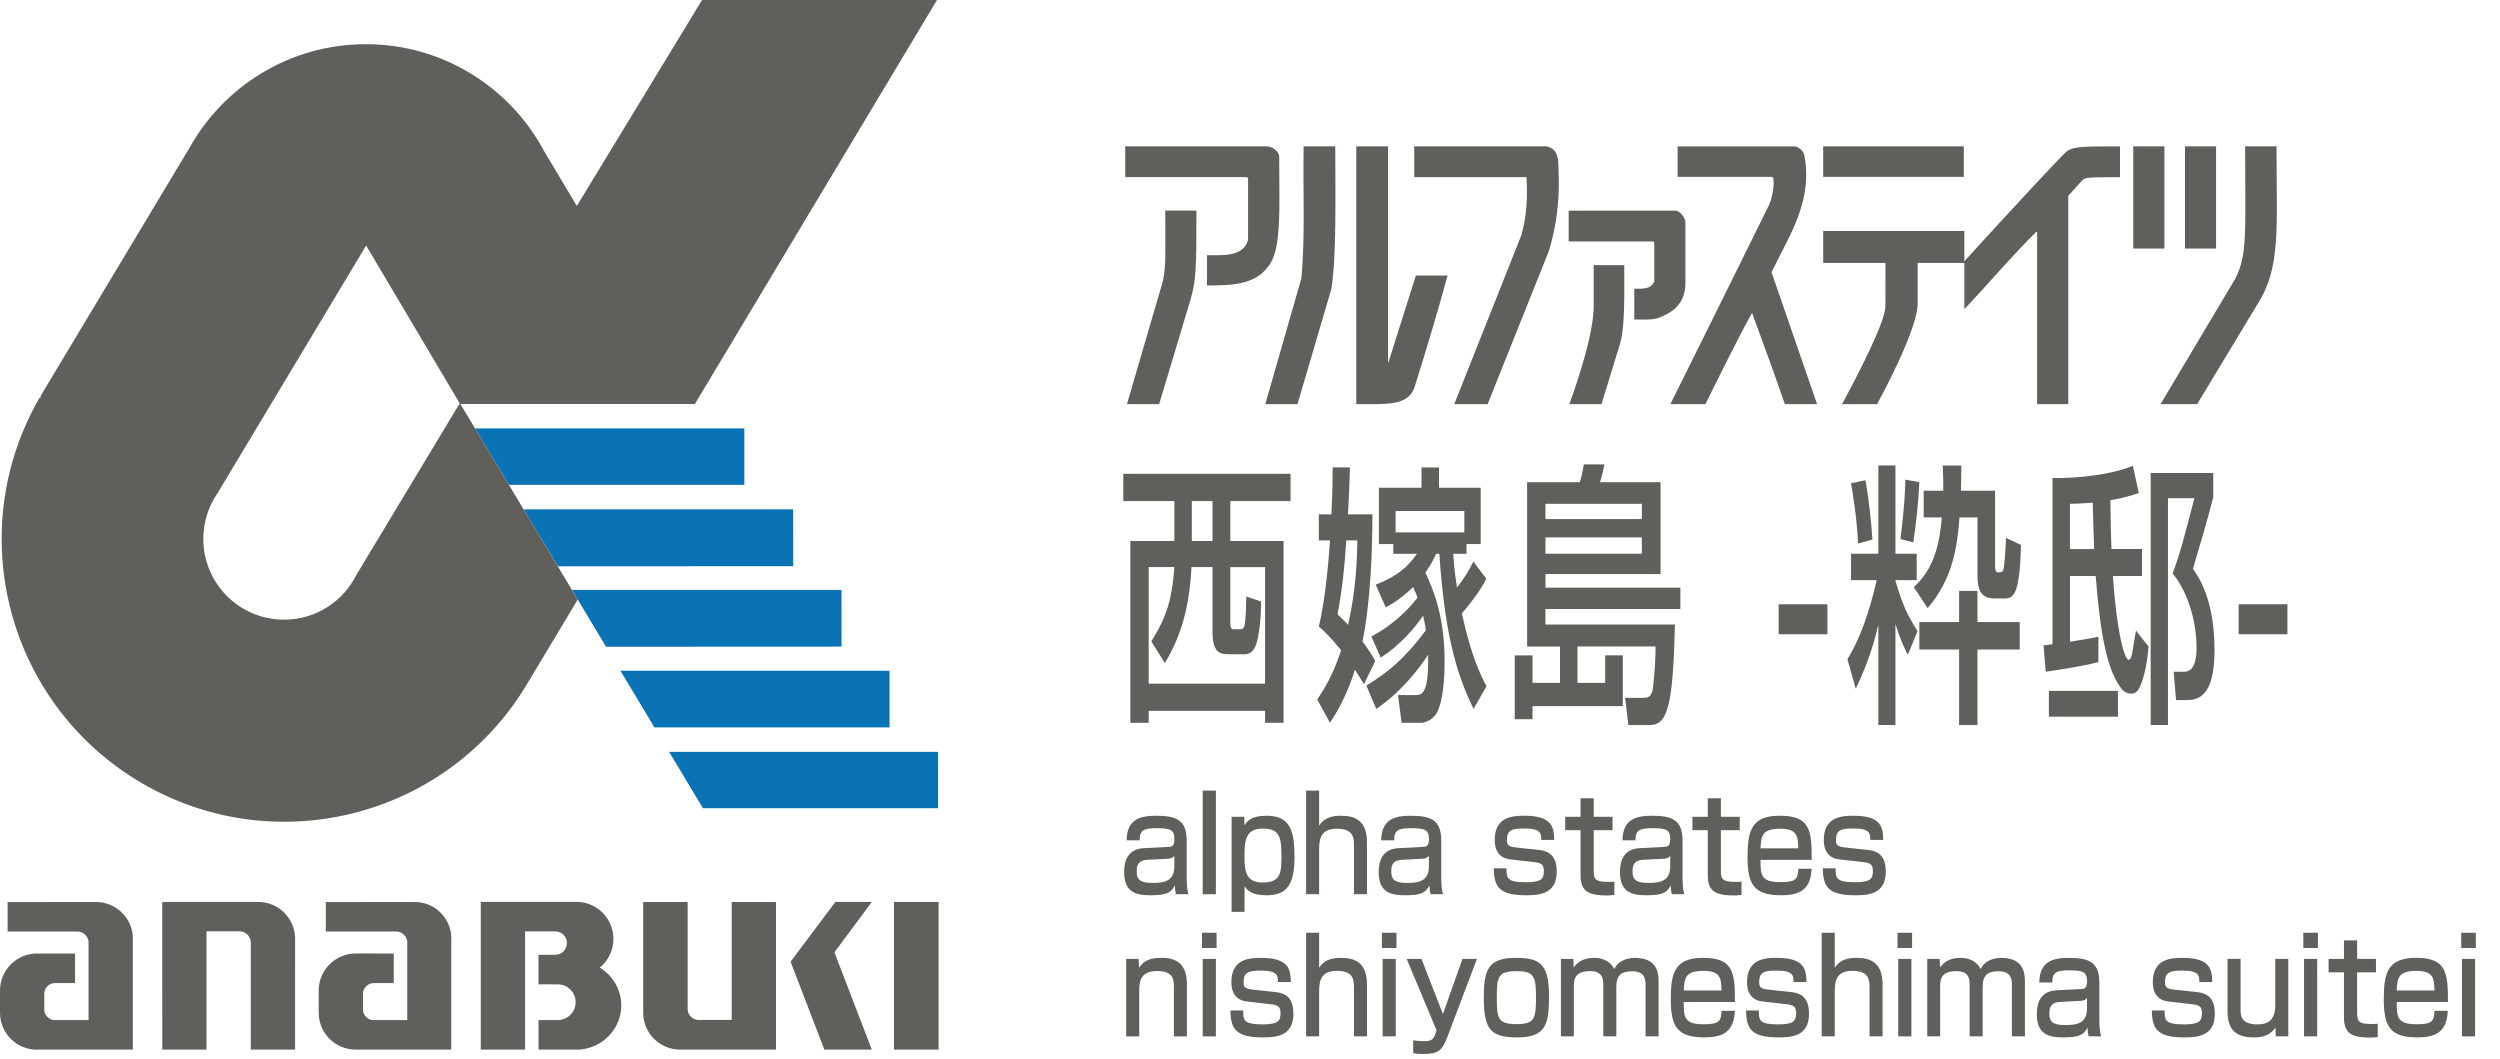 <?xml version="1.0" encoding="UTF-8"?><svg id="_レイヤー_1" xmlns="http://www.w3.org/2000/svg" viewBox="0 0 134.3 56.9"><defs><style>.cls-1{fill:#605f5b;}.cls-2{fill:#0a73b5;}</style></defs><path class="cls-1" d="M24.244,50.277c-.082-1.019-.922-1.821-1.964-1.821-.006,0-4.778.002-4.778.002v1.584h3.834c.28.029.511.256.541.537v4.219h-1.882c-.253-.04-.454-.24-.494-.493v-.988c.043-.287.288-.507.588-.507h-.002,1.064v-1.587l-2.04-.002c-1.094,0-1.99.892-1.99,1.987v1.199c0,1.095.891,1.977,1.987,1.977h5.133l.002-6.107Z"/><path class="cls-1" d="M7.134,50.277c-.082-1.019-.936-1.821-1.976-1.821-.005,0-4.749.002-4.749.002v1.584h3.804c.283.029.513.256.544.537v4.219h-1.883c-.253-.04-.454-.24-.494-.493v-.988c.042-.287.288-.507.588-.507h-.003,1.067v-1.587H1.99v-.002c-1.095,0-1.99.892-1.99,1.987v1.199c0,1.095.89,1.983,1.985,1.983v-.006h5.151l-.002-6.107Z"/><path class="cls-1" d="M15.852,50.347c-.046-1.054-.919-1.895-1.983-1.895h-5.154l.002,7.932h2.376v-6.352h1.785c.324,0,.586.269.595.589v5.763h2.378l.002-6.038Z"/><rect class="cls-1" x="48.024" y="48.453" width="2.397" height="7.932"/><path class="cls-1" d="M39.309,54.789l-1.774.002c-.327,0-.591-.258-.594-.584v-5.753h-2.389v5.95c0,1.095.888,1.982,1.984,1.982h5.15v-7.931h-2.378v6.336Z"/><path class="cls-1" d="M32.217,51.981c.449-.364.737-.921.737-1.544,0-1.083-.888-1.985-1.955-1.985v-.003h-5.164v.006h-.008v7.93h2.38v-6.35h1.679c.317.03.568.298.568.623,0,.341-.27.625-.61.632h-.917v1.587h1.038v.002c.528,0,.958.429.958.958s-.43.959-.958.959l.035.003h-1.07v1.586l2.207-.002c1.251-.092,2.237-1.121,2.237-2.375,0-.859-.463-1.61-1.157-2.028"/><polygon class="cls-1" points="44.875 48.453 42.47 51.662 42.47 51.664 44.286 56.385 46.834 56.385 44.825 51.159 46.835 48.451 44.875 48.453"/><polygon class="cls-2" points="27.34 26.048 39.987 26.048 39.987 23.014 25.518 23.014 27.34 26.048"/><polygon class="cls-2" points="29.973 30.422 42.612 30.415 42.61 27.363 28.127 27.363 29.973 30.422"/><polygon class="cls-2" points="32.556 34.743 45.209 34.737 45.207 31.691 30.726 31.691 32.556 34.743"/><polygon class="cls-2" points="35.157 39.077 47.787 39.077 47.787 36.031 33.328 36.031 35.157 39.077"/><polygon class="cls-2" points="37.761 43.416 50.392 43.417 50.393 40.392 35.945 40.39 37.761 43.416"/><path class="cls-1" d="M50.336,0h-12.623l-6.726,11.063-1.764-2.957c-1.827-3.41-5.426-5.732-9.567-5.732-4.087,0-7.646,2.26-9.494,5.598l-8,13.331.066.055-.101.005c-4.195,7.263-1.706,16.552,5.558,20.745,7.263,4.194,16.55,1.704,20.745-5.559l2.606-4.34-6.304-10.505h12.596L50.336,0ZM19.153,30.866c-.707,1.436-2.185,2.423-3.892,2.423-2.397,0-4.339-1.943-4.339-4.338,0-.912.281-1.759.763-2.456l7.983-13.305,5.027,8.478-5.54,9.199Z"/><path class="cls-1" d="M68.061,7.862c.289,0,.657.282.657.562,0,2.686.153,5.027-.6,5.904-.734,1.005-2.072,1.005-3.28,1.005v-1.625c.799,0,1.964.111,2.209-.828v-3.278s.003-.089-.121-.089h-6.478v-1.652h7.613Z"/><path class="cls-1" d="M62.448,15.184c.203-.777.15-1.549.15-3.869h1.673c0,3.031-.01,3.692-.301,4.725l-1.701,5.67h-1.73l1.908-6.526Z"/><path class="cls-1" d="M69.912,14.948c.209-2.301.075-4.723.119-7.086h1.7c0,2.831.072,5.789-.207,7.648l-1.822,6.2h-1.731l1.941-6.762Z"/><path class="cls-1" d="M72.859,7.862h1.708v11.662l1.495-4.721,1.703-.002c-.565,2.066-1.165,4.044-1.792,6.053-.381.954-1.475.856-3.114.856V7.862Z"/><path class="cls-1" d="M83.079,7.862c.79.162.604,1.05.655,1.566.047,1.371-.133,2.804-.536,4.073l-3.283,8.209h-1.792l3.611-9.094c.283-.99.33-2.054.27-3.102h-6.03v-1.653h7.107Z"/><path class="cls-1" d="M85.613,16.54v-2.298h1.642c0,1.453.044,3.266-.209,4.16l-1.014,3.309h-1.73s1.267-3.342,1.31-5.171"/><path class="cls-1" d="M90.001,11.316c.242,0,.539.384.539.624v3.254c0,.831-.367,1.423-1.224,1.792-.434.235-1.002.176-1.523.176v-1.651c.404,0,.895.042,1.073-.385v-2.095s.005-.059-.119-.059h-4.478v-1.656h5.731Z"/><path class="cls-1" d="M95.055,10.963c.075-.159.285-.882.211-1.36,0,0-.013-.101-.129-.101h-5.016v-1.639h6.239c.256,0,.504.233.567.471.48,2.465-.821,4.341-1.761,6.291l2.447,7.086h-1.731c-.554-1.639-1.165-3.247-1.761-4.901-.881,1.578-1.687,3.279-2.508,4.901h-1.88s5.057-10.185,5.321-10.747"/><path class="cls-1" d="M97.942,12.41h7.583v1.624s3.569-3.928,5.373-5.787c.389-.384.774-.384,2.987-.384v1.657c-1.719,0-1.856,0-2.032.174l-.746.828v11.19h-1.673v-9.241l-.029-.031c-1.3,1.27-2.579,2.805-3.88,4.164v-2.48h-2.507v2.18c0,1.458-2.182,5.408-2.182,5.408h-1.879c.637-1.197,2.327-4.364,2.327-5.256,0-1.291.002-1.733.002-2.331h-3.343l-.002-1.713Z"/><path class="cls-1" d="M97.942,7.862h7.553v1.638h-7.552s-.002-1.638-.002-1.638"/><rect class="cls-1" x="114.6" y="7.862" width="1.671" height="5.49"/><path class="cls-1" d="M120.093,14.948c.661-1.299.515-2.636.515-7.086h1.687c0,4.437.245,6.521-1.039,8.505l-3.224,5.343h-1.968l4.029-6.762Z"/><rect class="cls-1" x="117.376" y="7.862" width="1.671" height="5.49"/><path class="cls-1" d="M63.749,47.148c0,.544.057.756.095.89h-.674c-.038-.177-.045-.247-.057-.473-.197.395-.459.529-1.297.529-.726,0-1.425-.12-1.425-1.229,0-.282,0-1.243,1.038-1.3l1.323-.07c.171-.007.336-.015.336-.417,0-.502-.21-.586-.954-.586-.674,0-.915.092-.915.65h-.695c.007-1.116.714-1.321,1.571-1.321,1.14,0,1.654.247,1.654,1.356v1.97ZM63.087,45.968c-.095.156-.298.163-.35.163l-1.074.056c-.592.029-.598.374-.598.657,0,.529.374.586.895.586.617,0,1.126-.12,1.126-.89v-.572Z"/><path class="cls-1" d="M65.316,42.472v5.566h-.707v-5.566h.707Z"/><path class="cls-1" d="M66.162,43.878h.681l.007.459c.152-.226.362-.515,1.195-.515,1.292,0,1.495.847,1.495,2.232,0,1.504-.438,2.041-1.495,2.041-.807,0-1.036-.262-1.188-.488v1.378h-.695v-5.107ZM68.839,45.947c0-1.031-.133-1.434-1.012-1.434-.96,0-.972.714-.972,1.54,0,.819.12,1.356.979,1.356.992,0,1.005-.558,1.005-1.462Z"/><path class="cls-1" d="M70.864,42.472v1.886c.312-.509.859-.537,1.183-.537.75,0,1.387.261,1.387,1.433v2.783h-.7v-2.677c0-.382-.064-.841-.909-.841-.745,0-.961.374-.961,1.067v2.451h-.7v-5.566h.7Z"/><path class="cls-1" d="M77.424,47.148c0,.544.057.756.095.89h-.674c-.038-.177-.045-.247-.057-.473-.197.395-.459.529-1.297.529-.726,0-1.425-.12-1.425-1.229,0-.282,0-1.243,1.038-1.3l1.323-.07c.171-.007.336-.015.336-.417,0-.502-.21-.586-.954-.586-.674,0-.915.092-.915.65h-.695c.007-1.116.714-1.321,1.571-1.321,1.14,0,1.654.247,1.654,1.356v1.97ZM76.762,45.968c-.095.156-.298.163-.35.163l-1.074.056c-.592.029-.598.374-.598.657,0,.529.374.586.895.586.617,0,1.126-.12,1.126-.89v-.572Z"/><path class="cls-1" d="M82.795,45.12c0-.318.007-.614-.89-.614-.643,0-.954.056-.954.622,0,.218.038.352.459.395l1.297.142c.629.07.921.437.921,1.158,0,1.229-.966,1.271-1.654,1.271-1.455,0-1.716-.473-1.729-1.448h.686c0,.516,0,.749,1.057.749.826,0,.947-.198.947-.601,0-.339-.121-.437-.509-.48l-1.297-.148c-.833-.092-.833-.862-.833-1.046,0-1.264.999-1.299,1.609-1.299,1.552,0,1.571.706,1.583,1.299h-.693Z"/><path class="cls-1" d="M84.908,42.882h.707v.996h1.012v.721h-1.012v2.162c0,.487.083.614.807.614.133,0,.178-.007.3-.014v.714c-.191.028-.338.028-.414.028-1.112,0-1.4-.31-1.4-1.109v-2.395h-.826v-.721h.826v-.996Z"/><path class="cls-1" d="M90.386,47.148c0,.544.057.756.095.89h-.676c-.038-.177-.043-.247-.057-.473-.196.395-.457.529-1.297.529-.724,0-1.424-.12-1.424-1.229,0-.282,0-1.243,1.036-1.3l1.323-.07c.171-.007.338-.015.338-.417,0-.502-.21-.586-.954-.586-.674,0-.916.092-.916.65h-.693c.007-1.116.712-1.321,1.571-1.321,1.138,0,1.654.247,1.654,1.356v1.97ZM89.725,45.968c-.095.156-.3.163-.35.163l-1.076.056c-.591.029-.598.374-.598.657,0,.529.376.586.897.586.617,0,1.126-.12,1.126-.89v-.572Z"/><path class="cls-1" d="M91.742,42.882h.705v.996h1.012v.721h-1.012v2.162c0,.487.083.614.809.614.133,0,.178-.007.298-.014v.714c-.191.028-.336.028-.412.028-1.114,0-1.4-.31-1.4-1.109v-2.395h-.826v-.721h.826v-.996Z"/><path class="cls-1" d="M94.574,46.194c.005.798.012,1.194,1.062,1.194.838,0,.941-.156.973-.721h.712c-.057,1.017-.497,1.426-1.635,1.426-1.481,0-1.807-.593-1.807-2.062,0-1.392.204-2.211,1.73-2.211,1.621,0,1.723.77,1.716,2.373h-2.752ZM96.603,45.572c-.012-.636-.05-1.052-.966-1.052-.954,0-1.031.353-1.062,1.052h2.028Z"/><path class="cls-1" d="M100.472,45.12c0-.318.005-.614-.89-.614-.643,0-.954.056-.954.622,0,.218.038.352.457.395l1.297.142c.63.07.923.437.923,1.158,0,1.229-.968,1.271-1.654,1.271-1.457,0-1.716-.473-1.73-1.448h.688c0,.516,0,.749,1.055.749.828,0,.947-.198.947-.601,0-.339-.12-.437-.507-.48l-1.297-.148c-.833-.092-.833-.862-.833-1.046,0-1.264.998-1.299,1.609-1.299,1.55,0,1.569.706,1.583,1.299h-.693Z"/><path class="cls-1" d="M61.166,51.513l.026.481c.324-.53.89-.537,1.19-.537.355,0,1.379,0,1.379,1.377v2.84h-.7v-2.705c0-.318-.038-.805-.876-.805-.878,0-.986.481-.986,1.067v2.444h-.7v-4.16h.667Z"/><path class="cls-1" d="M65.355,50.107v.819h-.783v-.819h.783ZM65.316,51.513v4.16h-.707v-4.16h.707Z"/><path class="cls-1" d="M68.649,52.755c0-.318.007-.614-.89-.614-.643,0-.954.056-.954.622,0,.218.038.352.459.395l1.297.142c.629.07.921.437.921,1.158,0,1.229-.966,1.271-1.654,1.271-1.455,0-1.716-.473-1.729-1.448h.686c0,.516,0,.749,1.057.749.826,0,.947-.198.947-.601,0-.339-.121-.437-.509-.48l-1.297-.148c-.833-.092-.833-.862-.833-1.046,0-1.264.999-1.299,1.609-1.299,1.552,0,1.571.706,1.583,1.299h-.693Z"/><path class="cls-1" d="M70.864,50.107v1.886c.312-.509.859-.537,1.183-.537.75,0,1.387.261,1.387,1.433v2.783h-.7v-2.677c0-.382-.064-.841-.909-.841-.745,0-.961.374-.961,1.067v2.451h-.7v-5.566h.7Z"/><path class="cls-1" d="M75.019,50.107v.819h-.783v-.819h.783ZM74.981,51.513v4.16h-.707v-4.16h.707Z"/><path class="cls-1" d="M76.362,51.513l1.152,2.959,1.05-2.959h.776l-1.578,4.167c-.293.77-.495.94-1.316.94-.319,0-.457-.029-.528-.049v-.685c.338.049.592.049.604.049.419,0,.516-.156.611-.467l.038-.12-1.604-3.836h.795Z"/><path class="cls-1" d="M81.407,51.456c1.266,0,1.807.261,1.807,2.055,0,1.497-.159,2.218-1.697,2.218-1.393,0-1.807-.367-1.807-2.126,0-1.455.197-2.147,1.697-2.147ZM81.464,55.016c.987,0,1.05-.289,1.05-1.518,0-1.109-.171-1.328-1.05-1.328-1.01,0-1.055.333-1.055,1.434,0,1.095.05,1.412,1.055,1.412Z"/><path class="cls-1" d="M84.52,51.513l.019.459c.223-.304.528-.515,1.095-.515.229,0,.781.028,1.088.6.248-.537.857-.6,1.105-.6,1.197,0,1.273.812,1.273,1.264v2.952h-.7v-2.762c0-.268-.019-.734-.712-.734-.573,0-.859.191-.859.833v2.663h-.7v-2.699c0-.374-.012-.805-.719-.805-.864,0-.864.523-.864.827v2.677h-.693v-4.16h.667Z"/><path class="cls-1" d="M90.45,53.829c.005.798.012,1.194,1.062,1.194.838,0,.941-.156.973-.721h.712c-.057,1.017-.497,1.426-1.635,1.426-1.481,0-1.807-.593-1.807-2.062,0-1.392.204-2.211,1.73-2.211,1.621,0,1.723.77,1.716,2.373h-2.752ZM92.479,53.207c-.012-.636-.05-1.052-.966-1.052-.954,0-1.031.353-1.062,1.052h2.028Z"/><path class="cls-1" d="M96.348,52.755c0-.318.005-.614-.89-.614-.643,0-.954.056-.954.622,0,.218.038.352.457.395l1.297.142c.63.07.923.437.923,1.158,0,1.229-.968,1.271-1.654,1.271-1.457,0-1.716-.473-1.73-1.448h.688c0,.516,0,.749,1.055.749.828,0,.947-.198.947-.601,0-.339-.12-.437-.507-.48l-1.297-.148c-.833-.092-.833-.862-.833-1.046,0-1.264.998-1.299,1.609-1.299,1.55,0,1.569.706,1.583,1.299h-.693Z"/><path class="cls-1" d="M98.563,50.107v1.886c.312-.509.857-.537,1.183-.537.75,0,1.386.261,1.386,1.433v2.783h-.7v-2.677c0-.382-.064-.841-.909-.841-.745,0-.96.374-.96,1.067v2.451h-.7v-5.566h.7Z"/><path class="cls-1" d="M102.718,50.107v.819h-.783v-.819h.783ZM102.68,51.513v4.16h-.707v-4.16h.707Z"/><path class="cls-1" d="M104.201,51.513l.019.459c.222-.304.527-.515,1.093-.515.229,0,.783.028,1.088.6.248-.537.859-.6,1.107-.6,1.195,0,1.271.812,1.271,1.264v2.952h-.7v-2.762c0-.268-.019-.734-.712-.734-.572,0-.857.191-.857.833v2.663h-.7v-2.699c0-.374-.014-.805-.719-.805-.866,0-.866.523-.866.827v2.677h-.693v-4.16h.669Z"/><path class="cls-1" d="M112.777,54.783c0,.544.057.756.095.89h-.674c-.038-.177-.045-.247-.057-.473-.197.395-.459.529-1.297.529-.726,0-1.425-.12-1.425-1.229,0-.282,0-1.243,1.038-1.3l1.323-.07c.171-.007.336-.015.336-.417,0-.502-.21-.586-.954-.586-.674,0-.915.092-.915.65h-.695c.007-1.116.714-1.321,1.571-1.321,1.14,0,1.654.247,1.654,1.356v1.97ZM112.115,53.603c-.095.156-.298.163-.35.163l-1.074.056c-.592.029-.598.374-.598.657,0,.529.374.586.895.586.617,0,1.126-.12,1.126-.89v-.572Z"/><path class="cls-1" d="M118.148,52.755c0-.318.007-.614-.89-.614-.643,0-.954.056-.954.622,0,.218.038.352.459.395l1.297.142c.629.07.921.437.921,1.158,0,1.229-.966,1.271-1.654,1.271-1.455,0-1.716-.473-1.729-1.448h.686c0,.516,0,.749,1.057.749.826,0,.947-.198.947-.601,0-.339-.121-.437-.509-.48l-1.297-.148c-.833-.092-.833-.862-.833-1.046,0-1.264.999-1.299,1.609-1.299,1.552,0,1.571.706,1.583,1.299h-.693Z"/><path class="cls-1" d="M122.258,55.673l-.024-.481c-.326.53-.916.537-1.178.537-.838,0-1.393-.325-1.393-1.399v-2.818h.7v2.677c0,.339,0,.841.904.841.464,0,.96-.134.96-1.031v-2.486h.7v4.16h-.669Z"/><path class="cls-1" d="M124.518,50.107v.819h-.783v-.819h.783ZM124.48,51.513v4.16h-.707v-4.16h.707Z"/><path class="cls-1" d="M125.918,50.517h.707v.996h1.012v.721h-1.012v2.162c0,.487.083.614.807.614.133,0,.178-.007.3-.014v.714c-.191.028-.338.028-.414.028-1.112,0-1.4-.31-1.4-1.109v-2.395h-.826v-.721h.826v-.996Z"/><path class="cls-1" d="M128.75,53.829c.007.798.012,1.194,1.062,1.194.84,0,.942-.156.973-.721h.712c-.057,1.017-.495,1.426-1.633,1.426-1.483,0-1.807-.593-1.807-2.062,0-1.392.203-2.211,1.73-2.211,1.621,0,1.723.77,1.716,2.373h-2.754ZM130.778,53.207c-.012-.636-.05-1.052-.966-1.052-.954,0-1.031.353-1.062,1.052h2.028Z"/><path class="cls-1" d="M133,50.107v.819h-.783v-.819h.783ZM132.962,51.513v4.16h-.707v-4.16h.707Z"/><path class="cls-1" d="M69.33,26.916h-3.237v2.147h2.86v9.767h-.994v-.641h-6.251v.641h-.986v-9.767h2.366v-2.147h-2.744v-1.462h8.986v1.462ZM61.707,30.465v6.262h6.251v-6.262h-1.865v2.997c0,.343.097.343.213.343h.289c.145,0,.251,0,.289-.373.04-.314.068-1.044.068-1.387l.793.268c.009.954-.135,1.893-.242,2.237-.116.358-.3.596-.618.596h-.792c-.502,0-.956,0-.956-1.207v-3.475h-1.131c-.125,2.55-.743,3.996-1.429,5.159l-.726-1.163c.88-1.432,1.112-2.341,1.237-3.996h-1.38ZM64.024,26.916v2.147h1.112v-2.147h-1.112Z"/><path class="cls-1" d="M73.726,27.631c0,1.834-.087,4.638-.532,6.829.339.448.513.746.686,1.044l-.608,1.252c-.184-.298-.27-.448-.483-.776-.464,1.477-1.043,2.387-1.342,2.848l-.686-1.252c.3-.448.811-1.208,1.285-2.64-.591-.731-.909-1.029-1.199-1.283.405-1.625.58-4.279.599-4.622h-.599v-1.402h.676c.059-1.178.068-1.938.068-2.52h.928c-.019.76-.048,1.446-.106,2.52h1.313ZM72.324,29.033c-.087,1.356-.222,2.669-.473,3.966.203.194.367.358.57.566.426-1.909.483-3.504.494-4.533h-.591ZM73.398,36.832c1.1-.671,2.028-1.402,3.197-2.968-.038-.327-.087-.536-.145-.79-.338.507-1.169,1.551-2.279,2.252l-.502-1.134c1.218-.641,2.047-1.521,2.482-2.087-.076-.209-.144-.373-.241-.567-.677.656-1.188.94-1.469,1.089l-.54-1.223c.473-.178,1.507-.581,2.212-1.655h-1.266v-.522h-.772v-3.027h2.29v-1.089h.937v1.089h2.241v3.027h-.762v.522h-.715c.057.865.144,1.417.203,1.82.435-.582.559-.776.88-1.402l.695.925c-.327.641-.783,1.238-1.313,1.864.511,2.341,1.024,3.34,1.323,3.907l-.696,1.223c-.686-1.446-1.517-3.4-1.836-8.336h-.173c-.126.268-.281.597-.58,1.014.454.94,1.034,2.401,1.034,4.742,0,.864-.068,2.117-.405,2.758-.242.462-.715.566-.861.566h-1.043l-.194-1.491h.937c.31,0,.734,0,.677-2.162-.464.73-1.458,2.013-2.783,2.907l-.53-1.252ZM78.664,28.6v-1.148h-3.691v1.148h3.691Z"/><path class="cls-1" d="M90.268,32.716h-7.247v.835h6.958c-.107,4.16-.348,5.398-1.334,5.398h-1.169l-.173-1.461h.965c.281,0,.475-.045.542-.627.116-1.103.125-1.789.125-2.132h-4.193v1.954h1.488v-1.477h.947v2.729h-4.85v.701h-.956v-3.429h.956v1.477h1.477v-1.954h-1.768v-8.827h2.832c.087-.268.165-.642.213-.954h1.11c-.068.327-.145.656-.241.954h3.255v4.935h-6.183v.731h7.247v1.148ZM83.022,27.065v.82h5.179v-.82h-5.179ZM83.022,28.868v.88h5.179v-.88h-5.179Z"/><path class="cls-1" d="M98.168,32.462v1.61h-2.619v-1.61h2.619Z"/><path class="cls-1" d="M100.905,33.566c-.173.716-.492,1.954-1.216,3.429l-.445-1.581c.686-1.118,1.178-2.535,1.574-4.25h-1.38v-1.417h1.467v-4.742h.918v4.742h1.141v1.417h-1.141v.029c.359,1.253.648,1.865,1.188,2.714l-.521,1.268c-.192-.373-.376-.746-.667-1.656v5.428h-.918v-5.383ZM100.21,25.797c.184.999.327,2.341.376,3.191l-.772.209c-.057-1.417-.319-2.878-.376-3.235l.772-.165ZM103.108,25.901c-.057,1.147-.165,2.147-.327,3.235l-.686-.179c.23-1.878.251-2.684.26-3.19l.753.134ZM105.36,25.007c0,.387,0,.67-.019,1.356h1.836v4.042c0,.223.028.343.163.343.137,0,.232,0,.281-.149.059-.21.116-1.074.145-1.7l.802.372c-.068,2.684-.397,2.878-.88,2.878h-.559c-.793,0-.899-.596-.899-1.267v-3.087h-.966c-.116,1.551-.348,3.281-1.71,4.877l-.745-1.134c1.15-1.029,1.393-2.46,1.507-3.743h-.975v-1.432h1.053c0-.477-.009-.82-.029-1.356h.996ZM108.5,33.417v1.477h-2.271v4.056h-.986v-4.056h-2.136v-1.477h2.136v-1.671h.986v1.671h2.271Z"/><path class="cls-1" d="M109.777,34.669c.095-.015.338-.044.483-.06v-8.932c1.275.03,3.159-.164,4.318-.656l.319,1.461c-.338.12-.859.283-1.526.388.009.686.019,1.729.057,2.624h1.642v1.447h-1.564c.173,2.684.58,4.503.85,4.503.068,0,.116-.045.184-.359.038-.164.154-.939.203-1.207l.676.85c-.068.865-.203,1.402-.289,1.685-.203.701-.378.85-.656.85-.204,0-.416-.134-.523-.283-.695-.94-1.091-2.505-1.372-6.039h-1.38v3.533c.367-.059,1.129-.178,1.526-.268v1.357c-.792.224-2.117.417-2.83.522l-.116-1.417ZM113.776,38.501h-3.71v-1.387h3.71v1.387ZM111.197,29.495h1.304c-.04-.82-.059-1.7-.078-2.49-.57.044-.927.06-1.226.06v2.43ZM115.534,25.409h3.362v1.297c-.289,1.134-.676,2.461-1.091,3.848.31.447,1.159,1.67,1.159,4.354,0,2.564-.908,2.699-1.516,2.699h-.551l-.126-1.521h.58c.648,0,.648-1.044.648-1.268,0-1.356-.416-2.952-1.285-4.011.386-1.029.618-1.924,1.169-4.042h-1.42v12.183h-.928v-13.54Z"/><path class="cls-1" d="M122.88,32.462v1.61h-2.619v-1.61h2.619Z"/></svg>